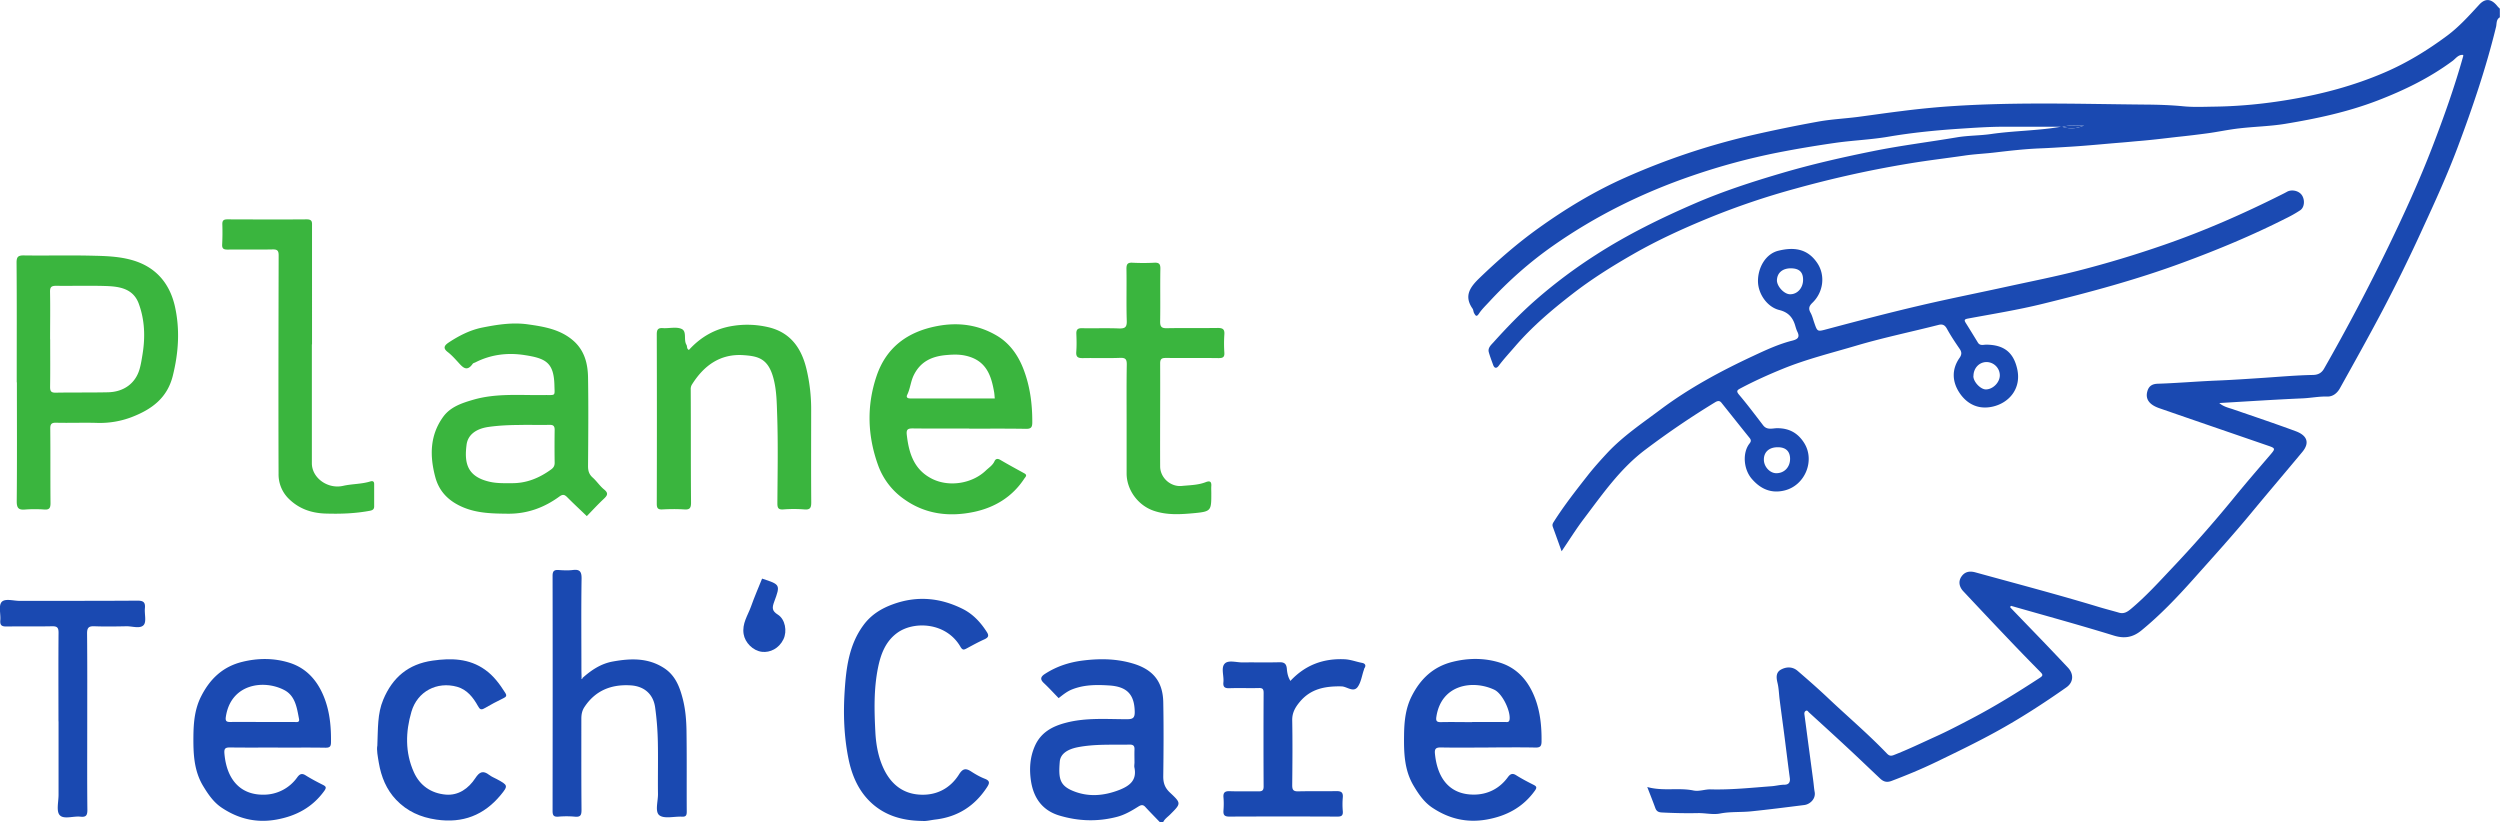 <svg xmlns="http://www.w3.org/2000/svg" width="152" height="50" fill="none"><g clip-path="url(#a)"><path d="M152 1.048c-.237.125-.194.38-.237.573-.606 2.491-1.429 4.915-2.33 7.315-.625 1.664-1.361 3.285-2.107 4.9a98.51 98.51 0 0 1-2.489 5.08c-.833 1.577-1.705 3.136-2.572 4.694-.16.288-.426.51-.765.5-.504-.014-.988.087-1.487.11-1.676.073-3.352.184-5.081.285.267.235.596.293.877.394 1.259.433 2.519.856 3.768 1.318.702.26.867.707.402 1.265-1.022 1.23-2.063 2.448-3.085 3.684-1.143 1.385-2.349 2.712-3.545 4.054-.988 1.106-2.005 2.174-3.158 3.117-.509.413-1.022.51-1.681.303-2.073-.64-4.17-1.212-6.238-1.804-.077.063-.048.096-.019.125.688.717 1.38 1.429 2.068 2.145.475.496.944.991 1.414 1.491.363.39.334.89-.097 1.193-1.395.981-2.823 1.905-4.325 2.727-1.186.65-2.402 1.236-3.618 1.823-.876.423-1.772.793-2.688 1.14-.305.115-.503.038-.702-.15-.659-.62-1.312-1.25-1.976-1.865-.78-.727-1.564-1.439-2.349-2.155-.048-.048-.092-.135-.174-.096-.087.038-.112.13-.097.226.102.75.198 1.505.3 2.255l.233 1.746c.034.24.048.486.092.726.067.414-.296.741-.64.78-1.075.134-2.155.274-3.235.384-.62.063-1.245.01-1.869.13-.436.087-.906-.033-1.361-.024-.732.015-1.458 0-2.185-.038-.203-.01-.324-.068-.397-.26-.145-.4-.305-.798-.494-1.289.959.27 1.894.024 2.809.212.349.072.698-.077 1.042-.068 1.244.034 2.484-.1 3.719-.192.257-.02.514-.091.775-.091.242 0 .358-.14.325-.395-.107-.793-.204-1.592-.306-2.39-.101-.794-.213-1.592-.314-2.386-.044-.341-.049-.692-.131-1.024-.078-.322-.102-.63.208-.803.334-.183.712-.188 1.017.077.615.529 1.23 1.067 1.821 1.625 1.197 1.135 2.461 2.203 3.604 3.396.121.125.218.173.411.1.867-.336 1.7-.74 2.548-1.125.746-.336 1.467-.716 2.194-1.096 1.424-.746 2.79-1.592 4.131-2.468.208-.134.223-.192.049-.365-.698-.707-1.39-1.419-2.073-2.14-.877-.919-1.744-1.842-2.611-2.766-.242-.255-.315-.582-.131-.87.189-.294.465-.39.867-.28 2.495.688 5.003 1.347 7.483 2.098.412.125.828.23 1.24.35.305.092.518-.047.741-.235.896-.75 1.681-1.616 2.48-2.462a78.694 78.694 0 0 0 3.705-4.204c.746-.918 1.521-1.813 2.291-2.712.305-.356.3-.385-.155-.54-2.204-.76-4.408-1.514-6.611-2.279-.635-.221-.862-.582-.712-1.058.101-.322.329-.418.624-.428 1.197-.038 2.393-.144 3.589-.192.959-.039 1.923-.106 2.882-.169.988-.067 1.976-.154 2.969-.173.266-.005.504-.091.668-.38a123.495 123.495 0 0 0 3.918-7.435c.964-1.992 1.884-4.007 2.679-6.075.697-1.813 1.351-3.65 1.874-5.526 0-.01-.014-.024-.029-.043-.281-.02-.431.216-.615.356-1.405 1.043-2.959 1.798-4.587 2.424-1.806.692-3.69 1.096-5.589 1.409-.93.154-1.874.168-2.814.279-.644.072-1.278.211-1.918.298a58.72 58.72 0 0 1-1.85.221c-.76.087-1.52.183-2.286.245-.363.03-.721.068-1.085.097-1.026.081-2.053.187-3.08.25-.639.038-1.283.082-1.923.106-.896.038-1.792.14-2.688.245-.629.077-1.273.1-1.903.197-1.099.159-2.204.289-3.298.471a65.104 65.104 0 0 0-3.841.75 67.832 67.832 0 0 0-3.095.78 45.945 45.945 0 0 0-5.259 1.78c-1.594.653-3.153 1.365-4.65 2.226-1.274.731-2.509 1.506-3.666 2.405-1.255.972-2.456 1.991-3.492 3.198-.33.385-.674.75-.979 1.16-.13.177-.266.172-.344-.053-.092-.255-.188-.505-.261-.765-.073-.26.13-.438.276-.597.819-.909 1.666-1.789 2.591-2.597a30.684 30.684 0 0 1 3.662-2.741c1.908-1.227 3.937-2.222 6.02-3.122 1.714-.74 3.482-1.313 5.269-1.837 1.812-.534 3.652-.952 5.507-1.327 1.705-.347 3.429-.558 5.139-.847.687-.115 1.395-.1 2.087-.202 1.409-.202 2.833-.197 4.243-.442h-3.463c-.896 0-1.787.062-2.678.12-1.453.096-2.911.24-4.355.486-1.065.183-2.155.221-3.23.375-1.167.168-2.325.36-3.482.587a39.956 39.956 0 0 0-5.245 1.418c-3.003 1.03-5.827 2.425-8.423 4.242-1.419.991-2.717 2.14-3.894 3.415-.213.231-.45.457-.625.722-.154.235-.213.105-.29-.024-.049-.087-.044-.202-.097-.28-.557-.793-.121-1.341.44-1.88 1.13-1.087 2.306-2.111 3.585-3.025 1.651-1.183 3.39-2.232 5.25-3.059a42.474 42.474 0 0 1 7.715-2.583 88.459 88.459 0 0 1 3.981-.817c.804-.15 1.642-.188 2.465-.294.862-.115 1.72-.24 2.582-.346a53.521 53.521 0 0 1 2.465-.26c4.126-.322 8.258-.182 12.389-.144.78.005 1.569.029 2.359.106.6.058 1.23.029 1.845.02 1.545-.02 3.08-.17 4.601-.429 1.976-.332 3.894-.842 5.744-1.635 1.385-.592 2.649-1.37 3.846-2.26.716-.535 1.322-1.208 1.932-1.872.383-.418.751-.365 1.114.092.044.053.097.1.145.149v.524l.01-.005zm-25.287 6.585c-.469.014-.833-.058-1.317.081.499.15.862.101 1.317-.081z" fill="#1A49B1"></path><path d="M70.532 50c-.305-.318-.61-.625-.906-.947-.145-.154-.266-.106-.421-.01-.407.255-.814.495-1.288.62-1.182.308-2.35.27-3.517-.081-1.05-.318-1.56-1.097-1.714-2.083-.111-.721-.073-1.467.247-2.17.368-.807 1.06-1.173 1.87-1.384 1.22-.322 2.47-.217 3.71-.217.348 0 .484-.062.479-.447-.02-1.044-.45-1.539-1.57-1.606-.75-.048-1.51-.048-2.237.24-.305.12-.547.318-.819.53-.3-.304-.585-.621-.895-.91-.238-.221-.214-.38.048-.553.707-.462 1.477-.716 2.32-.822 1.041-.13 2.053-.116 3.06.187 1.192.36 1.798 1.078 1.827 2.328.029 1.505.02 3.01 0 4.516-.005.414.101.712.406.996.698.654.683.663.02 1.327-.15.154-.344.274-.436.481h-.18l-.004.005zm-1.555-3.593c0-.279-.01-.553 0-.832.01-.226-.072-.308-.305-.303-1.05.02-2.102-.043-3.143.159-.654.13-1.056.418-1.095.875-.082.996-.019 1.438.785 1.775.944.394 1.899.313 2.848-.058.63-.25 1.065-.596.906-1.356-.02-.082 0-.173 0-.26h.004zM94.947 33.518c-.19-.525-.359-1-.533-1.477-.039-.11-.03-.183.044-.298.62-.981 1.336-1.895 2.053-2.809.383-.49.8-.952 1.225-1.41.95-1.01 2.093-1.779 3.192-2.601 1.763-1.323 3.7-2.366 5.696-3.295.76-.355 1.53-.711 2.349-.918.334-.082.47-.212.305-.544-.049-.1-.082-.211-.116-.322-.141-.515-.412-.856-.984-.995-.736-.183-1.283-.982-1.293-1.737-.009-.846.47-1.678 1.235-1.866.916-.226 1.763-.154 2.369.746.499.74.382 1.765-.291 2.414-.199.192-.261.346-.121.601.107.188.155.404.228.611.198.572.188.553.813.385 1.875-.5 3.749-.991 5.643-1.433 1.792-.419 3.593-.775 5.39-1.17 1.39-.302 2.79-.581 4.17-.932a65.329 65.329 0 0 0 5.26-1.583c2.446-.846 4.809-1.885 7.119-3.044.117-.058.233-.115.344-.178.276-.159.703-.077.896.183.209.284.184.755-.087.938a7.457 7.457 0 0 1-.876.495c-2.035 1.03-4.137 1.905-6.277 2.693-2.785 1.03-5.647 1.8-8.529 2.506-1.492.366-3.008.61-4.519.89-.228.043-.237.1-.131.27.247.394.489.788.732 1.187.13.217.343.13.518.13 1.041.01 1.642.443 1.874 1.472.271 1.197-.494 2.078-1.506 2.299-.848.187-1.54-.154-1.995-.832-.451-.674-.499-1.429 0-2.14.13-.188.14-.342.009-.534-.276-.4-.547-.808-.78-1.232-.13-.235-.276-.298-.527-.23-1.657.423-3.337.769-4.979 1.255-1.507.447-3.037.822-4.495 1.419-.872.356-1.734.745-2.567 1.188-.179.096-.256.158-.077.37.513.606.988 1.24 1.472 1.87.237.309.572.174.857.174.717 0 1.245.284 1.628.885.687 1.072.067 2.592-1.182 2.9-.838.207-1.482-.11-1.995-.707-.514-.596-.572-1.606-.131-2.155.101-.125.092-.22-.01-.341-.571-.707-1.133-1.419-1.7-2.126-.102-.13-.213-.135-.378-.038a51.406 51.406 0 0 0-4.247 2.885c-1.545 1.16-2.615 2.718-3.754 4.218-.465.616-.871 1.27-1.336 1.953l-.005.01zm25.034-10.644c0 .346.451.818.775.803.427-.014.833-.433.833-.856a.814.814 0 0 0-.804-.808c-.455 0-.799.375-.799.856l-.005.005zm-11.904 4.319c-.519 0-.843.298-.833.765.005.418.358.803.741.813.494.01.857-.366.852-.885-.005-.453-.271-.698-.755-.693h-.005zm.813-10.88c-.513 0-.837.275-.852.722-.01.366.431.847.785.856.45.015.808-.38.804-.885 0-.466-.238-.687-.741-.692h.004z" fill="#1B4AB2"></path><path d="M1.017 23.244c0-2.428.01-4.852-.01-7.281 0-.351.102-.438.446-.433 1.429.02 2.862-.02 4.291.02.857.018 1.73.062 2.543.345 1.293.453 2.048 1.424 2.344 2.718.32 1.414.227 2.828-.126 4.242-.34 1.351-1.283 2.034-2.485 2.5a5.422 5.422 0 0 1-2.126.357c-.823-.024-1.651.01-2.475-.01-.295-.01-.368.091-.363.37.015 1.506 0 3.011.015 4.517 0 .303-.073.413-.388.39a7.635 7.635 0 0 0-1.148 0c-.387.033-.518-.068-.518-.491.024-2.415.01-4.824.01-7.239l-.01-.005zm2.034-2.611c0 .962.01 1.928-.005 2.89 0 .26.058.356.34.352 1.06-.02 2.12 0 3.177-.024.973-.02 1.685-.554 1.927-1.424.083-.289.126-.587.175-.88.17-1.044.14-2.083-.228-3.083-.334-.91-1.153-1.044-1.976-1.073-1.017-.033-2.034 0-3.047-.014-.29 0-.377.077-.372.365.019.962.004 1.929.004 2.89h.005zM35.685 31.387c-.421-.404-.819-.774-1.201-1.159-.165-.164-.271-.188-.48-.034-.925.674-1.951 1.049-3.119 1.04-.93-.01-1.845-.02-2.726-.39-.867-.366-1.463-.948-1.7-1.862-.335-1.274-.325-2.515.484-3.636.445-.615 1.143-.841 1.835-1.043 1.415-.41 2.873-.26 4.316-.284.712-.01.63.091.615-.592-.034-1.4-.538-1.645-1.845-1.842-1.018-.154-2.03-.029-2.97.452-.053.024-.12.039-.15.077-.363.525-.62.207-.895-.096-.199-.216-.398-.438-.63-.616-.349-.269-.14-.442.082-.591.615-.404 1.274-.74 1.996-.89.915-.183 1.845-.332 2.785-.202.997.14 1.995.303 2.794 1.01.669.597.862 1.385.877 2.213.029 1.798.014 3.597 0 5.396 0 .284.058.495.276.692.252.222.436.515.697.727.3.24.19.38-.029.586-.363.342-.697.707-1.022 1.04l.01.004zm-3.865-5.55c-.722 0-1.438.02-2.15.125-.717.11-1.226.466-1.303 1.082-.136 1.063-.005 1.943 1.443 2.256.45.096.9.077 1.347.077.876 0 1.646-.322 2.348-.832.14-.101.218-.212.218-.4a69.78 69.78 0 0 1 0-2.015c0-.235-.092-.303-.31-.298-.527.01-1.06 0-1.588 0l-.005.005zM58.932 26.053c-1.147 0-2.3.01-3.448-.005-.29 0-.383.068-.354.366.126 1.135.436 2.16 1.57 2.713 1.017.495 2.397.279 3.23-.51.184-.178.417-.318.533-.568.072-.163.194-.183.358-.086.475.279.96.543 1.444.808.227.12.082.221.004.341-.726 1.102-1.787 1.741-3.041 2.01-1.502.318-2.964.15-4.253-.769a4.28 4.28 0 0 1-1.583-2.058c-.65-1.79-.707-3.617-.102-5.416.586-1.75 1.88-2.717 3.715-3.059 1.293-.24 2.484-.067 3.593.582.77.452 1.28 1.16 1.608 1.986.417 1.059.562 2.16.557 3.29 0 .298-.072.4-.387.395-1.148-.02-2.3-.01-3.448-.01l.004-.01zm1.55-1.827c-.014-.154-.02-.255-.034-.356-.174-1.01-.46-1.986-1.797-2.256-.377-.077-.765-.058-1.143-.024-.837.077-1.53.38-1.942 1.203-.198.394-.218.822-.406 1.207-.083.168.029.226.193.226h5.129zM41.894 21.268c.717-.784 1.584-1.284 2.659-1.453a5.594 5.594 0 0 1 2.116.068c1.386.308 2.059 1.279 2.364 2.553.194.813.29 1.645.286 2.482 0 1.871-.01 3.742.005 5.613 0 .322-.049.476-.422.442a8.122 8.122 0 0 0-1.279 0c-.305.02-.358-.096-.358-.37.01-1.799.048-3.597-.014-5.391-.025-.722-.03-1.458-.218-2.184-.32-1.236-.94-1.37-1.807-1.433-1.438-.106-2.44.635-3.167 1.803a.525.525 0 0 0-.063.284c.014 2.294 0 4.588.019 6.883 0 .331-.087.432-.416.408-.441-.028-.887-.024-1.327 0-.281.015-.34-.086-.34-.35.01-3.435.01-6.869 0-10.303 0-.293.088-.39.373-.37.383.024.814-.096 1.134.048.339.15.111.659.295.962.063.101 0 .245.155.317l.005-.01z" fill="#3AB53E"></path><path d="M35.414 41.223c.537-.481 1.123-.876 1.86-1.006 1.07-.192 2.12-.23 3.09.395.697.447.963 1.154 1.152 1.895.16.63.213 1.28.223 1.928.024 1.636.005 3.276.015 4.911 0 .212-.04.322-.291.308-.47-.024-1.066.144-1.37-.082-.287-.216-.083-.847-.088-1.294-.014-1.082.015-2.164-.01-3.246a17.795 17.795 0 0 0-.164-2.03c-.112-.789-.65-1.28-1.487-1.332-1.158-.072-2.131.298-2.8 1.303-.16.236-.198.472-.198.736 0 1.842-.005 3.684.01 5.526 0 .313-.049.452-.402.419a5.52 5.52 0 0 0-1.017 0c-.286.019-.34-.096-.34-.351.005-4.767.01-9.528 0-14.294 0-.303.107-.37.383-.351.281.019.562.033.838 0 .416-.053.547.077.542.514-.029 1.857-.01 3.713-.01 5.57 0 .158.01.322.01.48l.015.073c.014-.024.029-.044.044-.068l-.005-.004z" fill="#1A49B1"></path><path d="M18.961 20.936v7.229c0 .894.964 1.587 1.899 1.375.547-.125 1.119-.1 1.661-.27.145-.042.228 0 .228.16v1.356c0 .178-.087.236-.267.27-.896.168-1.797.197-2.702.168-.867-.03-1.632-.299-2.257-.933a2.073 2.073 0 0 1-.586-1.482c-.015-4.425-.005-8.854.005-13.279 0-.284-.073-.37-.364-.365-.915.019-1.825 0-2.74.01-.243 0-.345-.059-.33-.314.02-.408.024-.817.01-1.226-.005-.236.087-.298.31-.298 1.607.005 3.21.014 4.818 0 .359 0 .325.188.325.414V20.94h-.015l.005-.005zM68.498 25.51c0-1.111-.01-2.222.01-3.333.004-.318-.063-.433-.407-.419-.751.03-1.502 0-2.252.015-.296.005-.436-.053-.412-.38.029-.366.02-.731.005-1.097-.01-.27.097-.35.363-.341.736.014 1.472-.015 2.208.014.373.015.509-.058.494-.466-.033-1.054 0-2.102-.019-3.155 0-.28.063-.39.363-.375.441.023.887.023 1.327 0 .286-.015.378.072.373.365-.019 1.068.005 2.135-.014 3.198-.005.327.082.428.416.419 1.032-.02 2.064 0 3.095-.015.31 0 .417.092.392.4a8.291 8.291 0 0 0 0 1.096c.02.284-.091.337-.353.337-1.06-.015-2.121 0-3.182-.01-.247 0-.368.034-.368.327.01 2.087-.01 4.18 0 6.267 0 .678.625 1.26 1.322 1.188.484-.048.983-.048 1.448-.23.247-.097.359-.04.34.235-.01.144 0 .293 0 .438 0 1.038.004 1.11-.994 1.207-.828.077-1.69.144-2.518-.145-.945-.327-1.632-1.26-1.637-2.255v-3.29.005z" fill="#3AB53E"></path><path d="M16.893 45.45c-.973 0-1.947.01-2.92-.005-.281 0-.349.077-.33.352.131 1.606.979 2.53 2.369 2.52a2.5 2.5 0 0 0 2.063-1.058c.136-.183.266-.27.504-.12.334.211.683.394 1.036.572.194.096.257.158.102.375-.722 1-1.71 1.53-2.916 1.746-1.21.216-2.295-.044-3.303-.712-.513-.337-.838-.822-1.148-1.332-.571-.948-.6-2.001-.59-3.05.01-.832.082-1.65.479-2.419.537-1.053 1.317-1.789 2.49-2.078.953-.235 1.917-.24 2.852.049 1.104.341 1.773 1.163 2.16 2.197.315.842.397 1.737.383 2.641 0 .284-.097.337-.354.332-.959-.015-1.918-.005-2.872-.005l-.005-.005zm-.959-1.553h1.947c.131 0 .349.057.3-.188-.13-.668-.222-1.404-.9-1.755-1.245-.65-3.25-.385-3.55 1.63-.044.284.063.317.3.313.634-.01 1.269 0 1.903 0zM90.486 45.45c-.959 0-1.918.015-2.872-.005-.315-.005-.402.082-.368.395.16 1.592.983 2.477 2.368 2.472.824 0 1.555-.36 2.063-1.058.136-.183.267-.27.504-.12.334.211.683.394 1.037.572.193.096.256.158.097.375-.722 1-1.71 1.53-2.916 1.746-1.21.216-2.296-.044-3.303-.712-.509-.337-.838-.822-1.143-1.332-.577-.962-.6-2.03-.586-3.098.01-.817.087-1.62.474-2.376.538-1.053 1.318-1.784 2.49-2.072.954-.236 1.918-.24 2.852.048 1.105.341 1.773 1.164 2.16 2.198.31.832.393 1.707.383 2.592 0 .317-.102.385-.402.375-.944-.02-1.889-.005-2.828-.005l-.01.005zm-.983-1.553h1.99c.122 0 .267.048.291-.164.058-.514-.436-1.558-.925-1.794-1.279-.61-3.22-.35-3.526 1.63-.039.246 0 .342.271.337.635-.014 1.27 0 1.904 0l-.005-.01zM56.094 49.913c-1.278-.01-2.363-.355-3.21-1.188-.703-.692-1.086-1.582-1.289-2.558-.286-1.39-.33-2.795-.237-4.19.092-1.39.266-2.784 1.143-3.972.46-.625 1.08-1.01 1.801-1.27 1.463-.529 2.872-.394 4.243.294.625.317 1.085.817 1.458 1.404.14.217.087.327-.14.433-.374.168-.732.365-1.09.558-.17.091-.252.12-.383-.11-.867-1.487-2.843-1.574-3.855-.823-.707.524-.988 1.298-1.153 2.111-.261 1.294-.227 2.607-.16 3.91.039.746.17 1.506.5 2.213.435.928 1.147 1.52 2.169 1.587 1.012.072 1.87-.356 2.417-1.227.218-.346.397-.399.726-.187.267.173.547.336.848.452.32.125.285.274.13.51-.74 1.135-1.767 1.803-3.133 1.967-.29.034-.572.11-.78.086h-.005z" fill="#1B4AB2"></path><path d="M78.456 41.4c.915-.98 2.014-1.375 3.303-1.317.368.019.702.154 1.055.22.146.025.272.126.15.314-.024.033-.028.081-.043.12-.121.35-.17.75-.378 1.034-.266.35-.644-.03-.978-.039-.993-.019-1.874.14-2.543.948-.276.332-.465.663-.455 1.12.024 1.313.014 2.631 0 3.944 0 .284.073.375.368.37.765-.019 1.53 0 2.3-.014.296-.005.436.063.407.385a4.778 4.778 0 0 0 0 .832c.025.284-.096.337-.353.332-2.18-.01-4.364-.01-6.543 0-.305 0-.378-.101-.359-.375.02-.26.024-.53 0-.79-.029-.321.112-.394.407-.379.576.02 1.148 0 1.724.01.218 0 .31-.053.31-.294-.01-1.9-.01-3.8 0-5.7 0-.235-.073-.297-.3-.288-.591.015-1.182-.01-1.768.01-.276.01-.407-.053-.378-.356.044-.39-.16-.89.083-1.14.227-.236.726-.062 1.104-.072.736-.01 1.472.01 2.209-.01.314-.01.44.097.464.414.02.23.063.476.213.717v.005zM3.555 43.858c0-1.799-.01-3.593.005-5.391 0-.313-.087-.395-.397-.39-.916.02-1.826 0-2.742.014-.29.005-.43-.048-.402-.375.034-.375-.116-.87.073-1.106.203-.245.722-.077 1.1-.077 2.387-.005 4.775.005 7.163-.014.377 0 .489.11.455.466-.034.346.106.808-.073 1.015-.213.245-.692.072-1.05.077-.65.014-1.299.024-1.943 0-.344-.014-.45.082-.45.433.019 1.914.01 3.828.01 5.742 0 1.665-.01 3.334.009 4.998 0 .331-.092.442-.421.404-.436-.049-1.017.182-1.264-.097-.214-.24-.068-.808-.068-1.226v-4.473h-.005z" fill="#1A49B1"></path><path d="M22.942 45.33c.044-1.039 0-1.938.359-2.79.562-1.346 1.516-2.164 3.003-2.375 1.133-.16 2.218-.135 3.186.553.524.37.892.875 1.23 1.409.112.178.05.245-.11.322-.393.193-.78.395-1.158.616-.209.12-.286.057-.393-.14-.29-.52-.658-.995-1.264-1.168-1.22-.342-2.417.274-2.78 1.515-.358 1.221-.392 2.476.146 3.674.368.823 1.06 1.289 1.937 1.366.78.067 1.39-.375 1.802-1 .251-.385.47-.486.842-.198.136.106.305.174.46.255.683.37.712.395.233.977-1.012 1.216-2.296 1.721-3.904 1.486-.964-.14-1.777-.505-2.44-1.198-.601-.63-.911-1.4-1.057-2.246-.067-.4-.145-.798-.092-1.058zM46.34 35.182c1.095.356 1.119.365.731 1.404-.135.366-.14.558.223.784.446.28.577 1.005.34 1.496-.272.567-.82.822-1.304.765-.552-.063-1.036-.563-1.118-1.083-.102-.644.256-1.13.45-1.673.203-.573.446-1.135.673-1.698l.005.005z" fill="#1B4AB2"></path><path d="M35.414 41.222s-.03.044-.044.068l-.014-.072c.019-.01.038-.005.058.004z" fill="#C6D1EB"></path><path d="M126.713 7.633c-.46.183-.818.23-1.317.082.484-.14.853-.068 1.317-.082z" fill="#1B4AB2"></path></g><defs><clipPath id="a"><path fill="#fff" d="M0 0h152v50H0z"></path></clipPath></defs></svg>